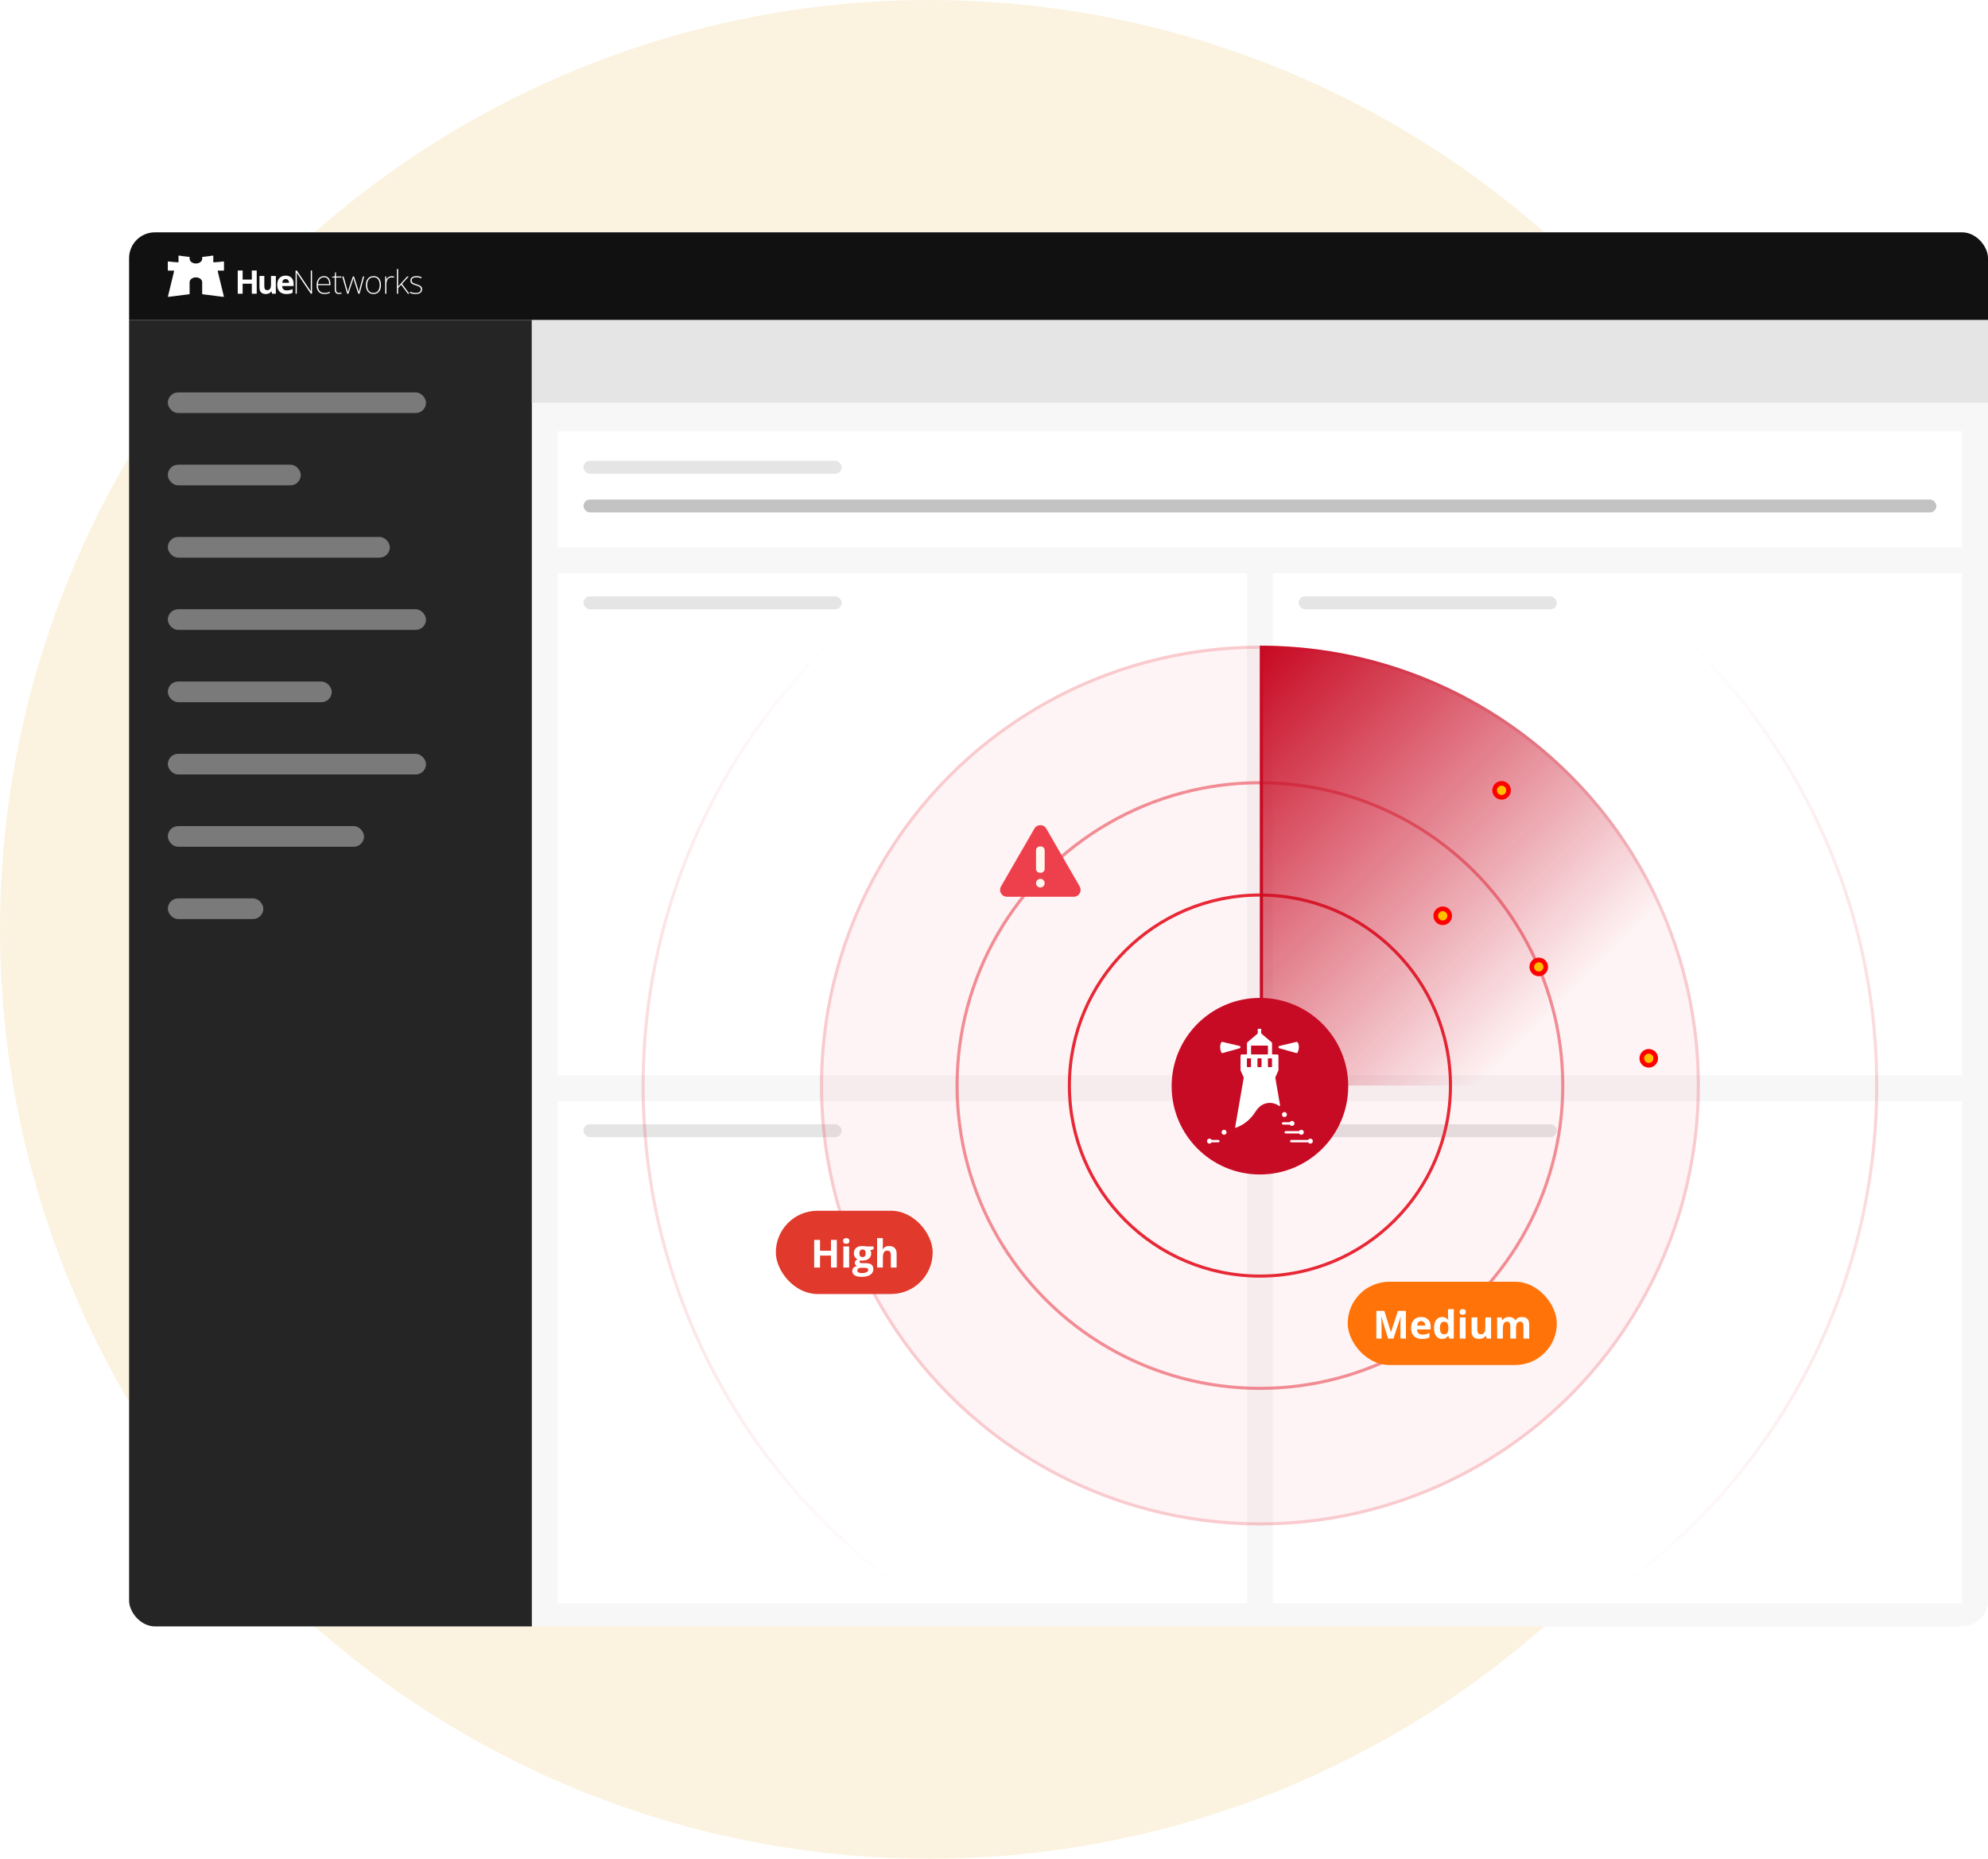 <svg width="616" height="576" viewBox="0 0 616 576" fill="none" xmlns="http://www.w3.org/2000/svg">
<circle cx="288" cy="288" r="288" fill="#FBF3E0"/>
<g clip-path="url(#clip0_9225_10457)">
<rect x="40" y="72" width="576" height="432" rx="8" fill="#F7F7F8"/>
<rect x="40" y="72" width="576" height="27.2" fill="#111112"/>
<rect x="40" y="99.199" width="124.8" height="404.8" fill="#252526"/>
<path d="M79.549 91.015H78.03V87.912H75.183V91.015H73.664V83.821H75.183V86.642H78.03V83.821H79.549V91.015ZM85.471 85.514V91.015H84.324L84.123 90.31H84.042C83.928 90.498 83.781 90.652 83.6 90.773C83.425 90.887 83.231 90.971 83.016 91.025C82.802 91.085 82.58 91.116 82.352 91.116C81.963 91.116 81.621 91.045 81.326 90.904C81.031 90.763 80.803 90.545 80.642 90.249C80.481 89.954 80.401 89.571 80.401 89.101V85.514H81.9V88.728C81.9 89.118 81.97 89.413 82.111 89.615C82.252 89.816 82.476 89.917 82.785 89.917C83.093 89.917 83.332 89.846 83.499 89.705C83.674 89.564 83.794 89.359 83.861 89.091C83.935 88.822 83.972 88.493 83.972 88.103V85.514H85.471ZM88.501 85.413C89.011 85.413 89.447 85.511 89.809 85.705C90.178 85.9 90.463 86.182 90.664 86.552C90.865 86.921 90.966 87.374 90.966 87.912V88.637H87.425C87.438 89.06 87.562 89.393 87.797 89.635C88.038 89.876 88.37 89.997 88.793 89.997C89.148 89.997 89.47 89.964 89.759 89.897C90.047 89.823 90.346 89.712 90.654 89.564V90.723C90.386 90.857 90.101 90.955 89.799 91.015C89.504 91.082 89.145 91.116 88.722 91.116C88.172 91.116 87.686 91.015 87.264 90.814C86.841 90.605 86.509 90.293 86.268 89.876C86.026 89.46 85.906 88.936 85.906 88.305C85.906 87.66 86.013 87.126 86.228 86.703C86.449 86.273 86.754 85.951 87.143 85.736C87.532 85.521 87.985 85.413 88.501 85.413ZM88.511 86.481C88.223 86.481 87.981 86.575 87.787 86.763C87.599 86.951 87.489 87.243 87.455 87.64H89.557C89.557 87.418 89.517 87.22 89.437 87.045C89.363 86.871 89.249 86.733 89.095 86.632C88.94 86.532 88.746 86.481 88.511 86.481Z" fill="white"/>
<path d="M58.755 80.181C58.755 80.171 58.755 80.16 58.755 80.15C58.756 80.15 58.755 80.15 58.755 80.15C58.755 80.15 58.755 80.15 58.755 80.149V79.74C58.755 79.671 58.702 79.613 58.633 79.606C57.249 79.474 55.915 79.271 55.471 79.201C55.389 79.188 55.315 79.251 55.315 79.334V81.164C55.315 81.242 55.25 81.303 55.173 81.298C54.117 81.233 53.06 81.143 52.153 81.019C52.072 81.008 52 81.071 52 81.153V83.722C52 83.796 52.06 83.856 52.134 83.856H53.818C53.905 83.856 53.969 83.938 53.949 84.022L52.046 91.833C52.024 91.924 52.1 92.01 52.193 91.998L58.638 91.184C58.705 91.176 58.755 91.118 58.755 91.051V87.437C58.755 86.621 59.627 85.96 60.703 85.96C61.779 85.96 62.651 86.621 62.651 87.437V91.051C62.651 91.118 62.701 91.176 62.768 91.184L69.213 91.998C69.306 92.01 69.382 91.924 69.36 91.833L67.457 84.022C67.436 83.938 67.5 83.856 67.587 83.856H69.272C69.346 83.856 69.406 83.796 69.406 83.722V81.152C69.406 81.071 69.334 81.008 69.253 81.019C68.337 81.142 67.282 81.231 66.233 81.296C66.156 81.301 66.09 81.24 66.09 81.162V79.335C66.09 79.252 66.016 79.188 65.934 79.202C65.49 79.274 64.16 79.482 62.773 79.613C62.704 79.62 62.651 79.678 62.651 79.747V80.149C62.651 80.149 62.651 80.15 62.651 80.149C62.651 80.149 62.65 80.15 62.65 80.15C62.651 80.16 62.651 80.171 62.651 80.181C62.651 80.996 61.779 81.657 60.703 81.657C59.627 81.657 58.755 80.996 58.755 80.181Z" fill="white"/>
<path d="M96.681 91.015H96.319L91.963 84.547H91.943C91.943 84.688 91.946 84.826 91.953 84.96C91.96 85.088 91.963 85.218 91.963 85.353C91.963 85.487 91.963 85.621 91.963 85.756C91.963 85.89 91.963 86.028 91.963 86.169V91.015H91.591V83.821H91.963L96.299 90.269H96.319C96.319 90.155 96.316 90.034 96.309 89.907C96.309 89.772 96.309 89.635 96.309 89.494C96.309 89.353 96.305 89.215 96.299 89.081C96.299 88.939 96.299 88.809 96.299 88.688V83.821H96.681V91.015ZM100.413 85.574C100.869 85.574 101.241 85.685 101.529 85.907C101.824 86.122 102.042 86.417 102.183 86.793C102.331 87.163 102.404 87.583 102.404 88.053V88.365H98.501C98.501 89.138 98.676 89.732 99.024 90.149C99.373 90.558 99.876 90.763 100.533 90.763C100.862 90.763 101.144 90.74 101.378 90.693C101.62 90.639 101.891 90.541 102.193 90.4V90.783C101.932 90.897 101.67 90.981 101.408 91.035C101.154 91.089 100.859 91.116 100.523 91.116C99.98 91.116 99.527 91.002 99.165 90.773C98.803 90.545 98.535 90.226 98.36 89.816C98.186 89.4 98.099 88.926 98.099 88.395C98.099 87.872 98.186 87.398 98.36 86.975C98.535 86.552 98.793 86.213 99.135 85.957C99.477 85.702 99.903 85.574 100.413 85.574ZM100.413 85.927C99.876 85.927 99.44 86.105 99.105 86.461C98.769 86.817 98.572 87.338 98.511 88.023H102.002C102.002 87.606 101.945 87.24 101.831 86.924C101.717 86.609 101.543 86.364 101.308 86.189C101.073 86.014 100.775 85.927 100.413 85.927ZM105.039 90.763C105.2 90.763 105.345 90.753 105.472 90.733C105.599 90.706 105.717 90.676 105.824 90.642V90.975C105.717 91.015 105.596 91.049 105.462 91.076C105.328 91.102 105.177 91.116 105.009 91.116C104.701 91.116 104.453 91.059 104.265 90.945C104.077 90.824 103.936 90.649 103.842 90.421C103.755 90.192 103.711 89.91 103.711 89.574V86.018H102.907V85.756L103.711 85.665L103.832 84.376H104.104V85.675H105.794V86.018H104.104V89.544C104.104 89.94 104.171 90.243 104.305 90.451C104.446 90.659 104.691 90.763 105.039 90.763ZM109.819 87.277C109.792 87.183 109.765 87.092 109.739 87.005C109.712 86.911 109.685 86.824 109.658 86.743C109.638 86.662 109.615 86.579 109.588 86.491C109.561 86.404 109.537 86.32 109.517 86.239H109.487C109.467 86.32 109.444 86.404 109.417 86.491C109.397 86.579 109.373 86.666 109.346 86.753C109.319 86.841 109.293 86.928 109.266 87.015C109.246 87.103 109.219 87.19 109.185 87.277L107.958 91.025H107.576L106.047 85.685H106.469L107.455 89.252C107.515 89.453 107.562 89.628 107.596 89.776C107.636 89.917 107.67 90.044 107.696 90.159C107.73 90.273 107.753 90.387 107.767 90.501H107.797C107.817 90.421 107.837 90.34 107.857 90.259C107.878 90.172 107.901 90.081 107.928 89.987C107.955 89.893 107.985 89.789 108.018 89.675C108.059 89.561 108.099 89.43 108.139 89.282L109.336 85.685H109.698L110.845 89.272C110.899 89.44 110.946 89.598 110.986 89.746C111.026 89.887 111.063 90.021 111.097 90.149C111.137 90.269 111.167 90.387 111.187 90.501H111.217C111.231 90.387 111.248 90.273 111.268 90.159C111.295 90.038 111.328 89.903 111.368 89.756C111.409 89.608 111.452 89.44 111.499 89.252L112.455 85.685H112.847L111.409 91.025H111.016L109.819 87.277ZM118.048 88.345C118.048 88.748 118.001 89.118 117.907 89.453C117.814 89.789 117.666 90.081 117.465 90.33C117.27 90.578 117.026 90.773 116.73 90.914C116.442 91.049 116.1 91.116 115.704 91.116C115.329 91.116 114.997 91.049 114.708 90.914C114.42 90.78 114.175 90.588 113.974 90.34C113.78 90.091 113.632 89.799 113.531 89.463C113.431 89.128 113.381 88.755 113.381 88.345C113.381 87.774 113.474 87.284 113.662 86.874C113.85 86.458 114.122 86.139 114.477 85.917C114.839 85.689 115.265 85.574 115.755 85.574C116.284 85.574 116.717 85.695 117.052 85.937C117.394 86.179 117.646 86.508 117.807 86.924C117.968 87.341 118.048 87.814 118.048 88.345ZM113.783 88.345C113.783 88.822 113.853 89.245 113.994 89.615C114.135 89.977 114.346 90.259 114.628 90.461C114.916 90.662 115.275 90.763 115.704 90.763C116.154 90.763 116.519 90.662 116.801 90.461C117.089 90.253 117.301 89.967 117.435 89.605C117.575 89.235 117.646 88.815 117.646 88.345C117.646 87.888 117.582 87.479 117.455 87.116C117.327 86.753 117.126 86.464 116.851 86.249C116.576 86.034 116.211 85.927 115.755 85.927C115.111 85.927 114.621 86.142 114.286 86.572C113.951 86.995 113.783 87.586 113.783 88.345ZM121.359 85.595C121.506 85.595 121.644 85.605 121.771 85.625C121.898 85.638 122.019 85.662 122.133 85.695L122.063 86.058C121.942 86.025 121.828 86.001 121.721 85.987C121.613 85.967 121.486 85.957 121.338 85.957C121.077 85.957 120.846 86.008 120.644 86.108C120.443 86.202 120.276 86.344 120.141 86.532C120.007 86.713 119.903 86.931 119.83 87.186C119.762 87.442 119.729 87.727 119.729 88.043V91.015H119.347V85.675H119.689L119.719 86.693H119.749C119.823 86.485 119.93 86.3 120.071 86.139C120.219 85.971 120.4 85.84 120.614 85.746C120.836 85.645 121.084 85.595 121.359 85.595ZM123.369 87.176C123.369 87.459 123.369 87.734 123.369 88.002C123.369 88.264 123.365 88.537 123.358 88.819C123.432 88.738 123.499 88.661 123.56 88.587C123.62 88.513 123.68 88.439 123.741 88.365C123.808 88.291 123.878 88.214 123.952 88.133L126.165 85.675H126.648L124.566 87.972L126.839 91.015H126.376L124.294 88.234L123.369 89.232V91.015H122.986V83.358H123.369V87.176ZM130.8 89.635C130.8 89.944 130.723 90.209 130.569 90.431C130.414 90.652 130.186 90.824 129.885 90.945C129.583 91.059 129.211 91.116 128.768 91.116C128.399 91.116 128.067 91.082 127.772 91.015C127.477 90.948 127.232 90.867 127.038 90.773V90.37C127.293 90.491 127.567 90.588 127.863 90.662C128.164 90.736 128.47 90.773 128.778 90.773C129.355 90.773 129.771 90.672 130.025 90.471C130.28 90.269 130.408 89.997 130.408 89.655C130.408 89.42 130.341 89.228 130.206 89.081C130.079 88.933 129.898 88.809 129.663 88.708C129.429 88.607 129.16 88.51 128.858 88.416C128.537 88.308 128.248 88.204 127.993 88.103C127.738 87.996 127.537 87.855 127.39 87.68C127.242 87.499 127.168 87.247 127.168 86.924C127.168 86.495 127.336 86.162 127.671 85.927C128.013 85.692 128.469 85.574 129.04 85.574C129.355 85.574 129.65 85.605 129.925 85.665C130.206 85.726 130.455 85.803 130.669 85.897L130.518 86.239C130.391 86.179 130.243 86.125 130.076 86.078C129.915 86.025 129.744 85.987 129.563 85.967C129.382 85.941 129.204 85.927 129.029 85.927C128.567 85.927 128.205 86.011 127.943 86.179C127.688 86.34 127.561 86.585 127.561 86.914C127.561 87.163 127.624 87.354 127.752 87.489C127.879 87.623 128.054 87.734 128.275 87.821C128.503 87.902 128.758 87.993 129.04 88.093C129.348 88.194 129.636 88.301 129.905 88.416C130.173 88.523 130.388 88.671 130.549 88.859C130.716 89.047 130.8 89.306 130.8 89.635Z" fill="white"/>
<rect x="164.8" y="99.199" width="451.2" height="25.6" fill="#E5E5E6"/>
<g filter="url(#filter0_dd_9225_10457)">
<path d="M172.8 132.801H608V168.801H172.8V132.801Z" fill="white"/>
</g>
<rect x="180.8" y="142.801" width="80" height="4" rx="2" fill="#E5E5E6"/>
<rect x="52" y="121.6" width="80" height="6.4" rx="3.2" fill="#7A7A7B"/>
<rect x="52" y="144" width="41.2" height="6.4" rx="3.2" fill="#7A7A7B"/>
<rect x="52" y="166.4" width="68.8" height="6.4" rx="3.2" fill="#7A7A7B"/>
<rect x="52" y="188.799" width="80" height="6.4" rx="3.2" fill="#7A7A7B"/>
<rect x="52" y="211.199" width="50.8" height="6.4" rx="3.2" fill="#7A7A7B"/>
<rect x="52" y="233.6" width="80" height="6.4" rx="3.2" fill="#7A7A7B"/>
<rect x="52" y="256" width="60.8" height="6.4" rx="3.2" fill="#7A7A7B"/>
<rect x="52" y="278.4" width="29.6" height="6.4" rx="3.2" fill="#7A7A7B"/>
<g filter="url(#filter1_dd_9225_10457)">
<path d="M172.8 176.801H386.4V332.401H172.8V176.801Z" fill="white"/>
</g>
<rect x="180.8" y="184.801" width="80" height="4" rx="2" fill="#E5E5E6"/>
<g filter="url(#filter2_dd_9225_10457)">
<path d="M172.8 340.4H386.4V496H172.8V340.4Z" fill="white"/>
</g>
<rect x="180.8" y="348.4" width="80" height="4" rx="2" fill="#E5E5E6"/>
<g filter="url(#filter3_dd_9225_10457)">
<path d="M394.4 176.801H608V332.401H394.4V176.801Z" fill="white"/>
</g>
<rect x="402.4" y="184.801" width="80" height="4" rx="2" fill="#E5E5E6"/>
<g filter="url(#filter4_dd_9225_10457)">
<path d="M394.4 340.4H608V496H394.4V340.4Z" fill="white"/>
</g>
<rect x="402.4" y="348.4" width="80" height="4" rx="2" fill="#E5E5E6"/>
<rect x="180.8" y="154.801" width="419.2" height="4" rx="2" fill="#C2C2C3"/>
<circle cx="390.4" cy="336.401" r="59.04" fill="white" fill-opacity="0.01" stroke="#E72532" stroke-width="0.96"/>
<circle cx="390.4" cy="336.4" r="94.32" fill="white" fill-opacity="0.01"/>
<circle cx="390.4" cy="336.4" r="93.84" stroke="#E72532" stroke-opacity="0.5" stroke-width="0.96"/>
<circle cx="390.4" cy="336.4" r="136.32" fill="#E72532" fill-opacity="0.05"/>
<circle cx="390.4" cy="336.4" r="135.84" stroke="#E72532" stroke-opacity="0.2" stroke-width="0.96"/>
<circle cx="390.4" cy="336.401" r="191.6" fill="white" fill-opacity="0.01"/>
<circle cx="390.4" cy="336.401" r="191.12" stroke="url(#paint0_linear_9225_10457)" stroke-opacity="0.2" stroke-width="0.96"/>
<path d="M392.162 200.091C466.637 201.034 526.72 261.7 526.72 336.399H390.4V200.08L392.162 200.091Z" fill="url(#paint1_linear_9225_10457)"/>
<line x1="390.88" y1="200.277" x2="390.88" y2="336.597" stroke="#C80B24" stroke-width="0.96"/>
<circle cx="390.4" cy="336.598" r="26.88" fill="#C80B24" stroke="#C80B24" stroke-width="0.96"/>
<g filter="url(#filter5_f_9225_10457)">
<circle cx="476.8" cy="299.638" r="2.88" fill="#FF0000"/>
</g>
<circle cx="476.799" cy="299.637" r="1.44" fill="#FFBF00"/>
<g filter="url(#filter6_f_9225_10457)">
<circle cx="447.04" cy="283.798" r="2.88" fill="#FF0000"/>
</g>
<circle cx="447.04" cy="283.797" r="1.44" fill="#FFBF00"/>
<g filter="url(#filter7_f_9225_10457)">
<circle cx="465.28" cy="244.917" r="2.88" fill="#FF0000"/>
</g>
<circle cx="465.28" cy="244.917" r="1.44" fill="#FFBF00"/>
<g filter="url(#filter8_f_9225_10457)">
<circle cx="510.88" cy="327.958" r="2.88" fill="#FF0000"/>
</g>
<circle cx="510.879" cy="327.958" r="1.44" fill="#FFBF00"/>
<path d="M320.518 256.772L310.167 274.699C309.98 275.023 309.882 275.39 309.882 275.764C309.882 276.138 309.98 276.505 310.167 276.829C310.354 277.153 310.623 277.421 310.947 277.608C311.27 277.795 311.638 277.894 312.012 277.894H332.712C333.086 277.894 333.453 277.795 333.777 277.608C334.101 277.421 334.37 277.153 334.557 276.829C334.743 276.505 334.842 276.138 334.842 275.764C334.842 275.39 334.743 275.023 334.556 274.699L324.206 256.772C324.019 256.448 323.751 256.179 323.427 255.992C323.103 255.805 322.736 255.707 322.362 255.707C321.989 255.707 321.621 255.805 321.298 255.992C320.974 256.179 320.705 256.448 320.518 256.772Z" fill="#EE404C"/>
<path d="M322.497 262.299H322.227C321.562 262.299 321.023 262.838 321.023 263.503V269.256C321.023 269.921 321.562 270.46 322.227 270.46H322.497C323.162 270.46 323.701 269.921 323.701 269.256V263.503C323.701 262.838 323.162 262.299 322.497 262.299Z" fill="#FFF7ED"/>
<path d="M322.362 275.023C323.101 275.023 323.701 274.424 323.701 273.684C323.701 272.945 323.101 272.346 322.362 272.346C321.623 272.346 321.023 272.945 321.023 273.684C321.023 274.424 321.623 275.023 322.362 275.023Z" fill="#FFF7ED"/>
<rect x="240.4" y="375.199" width="48.6" height="25.8" rx="12.9" fill="#E1392C"/>
<path d="M259.298 392.801H257.487V389.104H254.095V392.801H252.278V384.234H254.095V387.592H257.487V384.234H259.298V392.801ZM263.112 386.25V392.801H261.325V386.25H263.112ZM262.222 383.684C262.487 383.684 262.716 383.746 262.907 383.871C263.099 383.992 263.194 384.221 263.194 384.557C263.194 384.889 263.099 385.119 262.907 385.248C262.716 385.373 262.487 385.436 262.222 385.436C261.952 385.436 261.722 385.373 261.53 385.248C261.343 385.119 261.249 384.889 261.249 384.557C261.249 384.221 261.343 383.992 261.53 383.871C261.722 383.746 261.952 383.684 262.222 383.684ZM266.909 395.684C265.995 395.684 265.296 395.523 264.812 395.203C264.331 394.887 264.091 394.441 264.091 393.867C264.091 393.473 264.214 393.143 264.46 392.877C264.706 392.611 265.067 392.422 265.544 392.309C265.36 392.23 265.2 392.104 265.063 391.928C264.927 391.748 264.858 391.559 264.858 391.359C264.858 391.109 264.931 390.902 265.075 390.738C265.22 390.57 265.429 390.406 265.702 390.246C265.358 390.098 265.085 389.859 264.882 389.531C264.683 389.203 264.583 388.816 264.583 388.371C264.583 387.895 264.687 387.49 264.894 387.158C265.104 386.822 265.409 386.566 265.808 386.391C266.21 386.215 266.698 386.127 267.272 386.127C267.394 386.127 267.534 386.135 267.694 386.15C267.854 386.166 268.001 386.184 268.134 386.203C268.271 386.223 268.362 386.238 268.409 386.25H270.694V387.158L269.669 387.422C269.763 387.566 269.833 387.721 269.88 387.885C269.927 388.049 269.95 388.223 269.95 388.406C269.95 389.109 269.704 389.658 269.212 390.053C268.724 390.443 268.044 390.639 267.173 390.639C266.966 390.627 266.771 390.611 266.587 390.592C266.497 390.662 266.429 390.736 266.382 390.814C266.335 390.893 266.312 390.975 266.312 391.061C266.312 391.146 266.347 391.219 266.417 391.277C266.491 391.332 266.601 391.375 266.745 391.406C266.894 391.434 267.077 391.447 267.296 391.447H268.409C269.128 391.447 269.675 391.602 270.05 391.91C270.429 392.219 270.618 392.672 270.618 393.27C270.618 394.035 270.298 394.629 269.657 395.051C269.021 395.473 268.104 395.684 266.909 395.684ZM266.985 394.518C267.411 394.518 267.776 394.477 268.081 394.395C268.39 394.316 268.626 394.203 268.79 394.055C268.954 393.91 269.036 393.736 269.036 393.533C269.036 393.369 268.987 393.238 268.89 393.141C268.796 393.047 268.651 392.98 268.456 392.941C268.265 392.902 268.019 392.883 267.718 392.883H266.792C266.573 392.883 266.376 392.918 266.2 392.988C266.028 393.059 265.892 393.156 265.79 393.281C265.688 393.41 265.638 393.559 265.638 393.727C265.638 393.973 265.755 394.166 265.989 394.307C266.228 394.447 266.56 394.518 266.985 394.518ZM267.272 389.549C267.608 389.549 267.854 389.445 268.011 389.238C268.167 389.031 268.245 388.75 268.245 388.395C268.245 388 268.163 387.705 267.999 387.51C267.839 387.311 267.597 387.211 267.272 387.211C266.944 387.211 266.698 387.311 266.534 387.51C266.37 387.705 266.288 388 266.288 388.395C266.288 388.75 266.368 389.031 266.528 389.238C266.692 389.445 266.94 389.549 267.272 389.549ZM273.565 383.684V385.541C273.565 385.865 273.554 386.174 273.53 386.467C273.511 386.76 273.495 386.967 273.483 387.088H273.577C273.718 386.861 273.884 386.678 274.075 386.537C274.271 386.396 274.485 386.293 274.72 386.227C274.954 386.16 275.206 386.127 275.476 386.127C275.948 386.127 276.36 386.211 276.712 386.379C277.063 386.543 277.337 386.803 277.532 387.158C277.728 387.51 277.825 387.967 277.825 388.529V392.801H276.038V388.975C276.038 388.506 275.952 388.152 275.78 387.914C275.608 387.676 275.343 387.557 274.983 387.557C274.624 387.557 274.341 387.641 274.134 387.809C273.927 387.973 273.78 388.217 273.694 388.541C273.608 388.861 273.565 389.254 273.565 389.719V392.801H271.778V383.684H273.565Z" fill="white"/>
<rect x="417.6" y="397.199" width="64.8" height="25.8" rx="12.9" fill="#FF7309"/>
<path d="M430.105 414.801L428.043 408.08H427.99C427.998 408.24 428.01 408.482 428.025 408.807C428.045 409.127 428.062 409.469 428.078 409.832C428.094 410.195 428.102 410.523 428.102 410.816V414.801H426.479V406.234H428.951L430.979 412.785H431.014L433.164 406.234H435.637V414.801H433.943V410.746C433.943 410.477 433.947 410.166 433.955 409.814C433.967 409.463 433.98 409.129 433.996 408.812C434.012 408.492 434.023 408.252 434.031 408.092H433.979L431.77 414.801H430.105ZM440.359 408.127C440.965 408.127 441.486 408.244 441.924 408.479C442.361 408.709 442.699 409.045 442.938 409.486C443.176 409.928 443.295 410.467 443.295 411.104V411.971H439.07C439.09 412.475 439.24 412.871 439.521 413.16C439.807 413.445 440.201 413.588 440.705 413.588C441.123 413.588 441.506 413.545 441.854 413.459C442.201 413.373 442.559 413.244 442.926 413.072V414.455C442.602 414.615 442.262 414.732 441.906 414.807C441.555 414.881 441.127 414.918 440.623 414.918C439.967 414.918 439.385 414.797 438.877 414.555C438.373 414.312 437.977 413.943 437.688 413.447C437.402 412.951 437.26 412.326 437.26 411.572C437.26 410.807 437.389 410.17 437.646 409.662C437.908 409.15 438.271 408.768 438.736 408.514C439.201 408.256 439.742 408.127 440.359 408.127ZM440.371 409.398C440.023 409.398 439.734 409.51 439.504 409.732C439.277 409.955 439.146 410.305 439.111 410.781H441.619C441.615 410.516 441.566 410.279 441.473 410.072C441.383 409.865 441.246 409.701 441.062 409.58C440.883 409.459 440.652 409.398 440.371 409.398ZM446.822 414.918C446.092 414.918 445.496 414.633 445.035 414.062C444.578 413.488 444.35 412.646 444.35 411.537C444.35 410.416 444.582 409.568 445.047 408.994C445.512 408.416 446.119 408.127 446.869 408.127C447.182 408.127 447.457 408.17 447.695 408.256C447.934 408.342 448.139 408.457 448.311 408.602C448.486 408.746 448.635 408.908 448.756 409.088H448.814C448.791 408.963 448.762 408.779 448.727 408.537C448.695 408.291 448.68 408.039 448.68 407.781V405.684H450.473V414.801H449.102L448.756 413.951H448.68C448.566 414.131 448.424 414.295 448.252 414.443C448.084 414.588 447.883 414.703 447.648 414.789C447.414 414.875 447.139 414.918 446.822 414.918ZM447.449 413.494C447.938 413.494 448.281 413.35 448.48 413.061C448.684 412.768 448.791 412.328 448.803 411.742V411.549C448.803 410.912 448.705 410.426 448.51 410.09C448.314 409.75 447.951 409.58 447.42 409.58C447.025 409.58 446.717 409.75 446.494 410.09C446.271 410.43 446.16 410.92 446.16 411.561C446.16 412.201 446.271 412.684 446.494 413.008C446.721 413.332 447.039 413.494 447.449 413.494ZM454.129 408.25V414.801H452.342V408.25H454.129ZM453.238 405.684C453.504 405.684 453.732 405.746 453.924 405.871C454.115 405.992 454.211 406.221 454.211 406.557C454.211 406.889 454.115 407.119 453.924 407.248C453.732 407.373 453.504 407.436 453.238 407.436C452.969 407.436 452.738 407.373 452.547 407.248C452.359 407.119 452.266 406.889 452.266 406.557C452.266 406.221 452.359 405.992 452.547 405.871C452.738 405.746 452.969 405.684 453.238 405.684ZM462.021 408.25V414.801H460.65L460.41 413.963H460.316C460.176 414.186 460 414.367 459.789 414.508C459.578 414.648 459.346 414.752 459.092 414.818C458.838 414.885 458.574 414.918 458.301 414.918C457.832 414.918 457.424 414.836 457.076 414.672C456.729 414.504 456.457 414.244 456.262 413.893C456.07 413.541 455.975 413.084 455.975 412.521V408.25H457.762V412.076C457.762 412.545 457.846 412.898 458.014 413.137C458.182 413.375 458.449 413.494 458.816 413.494C459.18 413.494 459.465 413.412 459.672 413.248C459.879 413.08 460.023 412.836 460.105 412.516C460.191 412.191 460.234 411.797 460.234 411.332V408.25H462.021ZM471.59 408.127C472.332 408.127 472.893 408.318 473.271 408.701C473.654 409.08 473.846 409.689 473.846 410.529V414.801H472.053V410.975C472.053 410.506 471.973 410.152 471.812 409.914C471.652 409.676 471.404 409.557 471.068 409.557C470.596 409.557 470.26 409.727 470.061 410.066C469.861 410.402 469.762 410.885 469.762 411.514V414.801H467.975V410.975C467.975 410.662 467.939 410.4 467.869 410.189C467.799 409.979 467.691 409.82 467.547 409.715C467.402 409.609 467.217 409.557 466.99 409.557C466.658 409.557 466.396 409.641 466.205 409.809C466.018 409.973 465.883 410.217 465.801 410.541C465.723 410.861 465.684 411.254 465.684 411.719V414.801H463.896V408.25H465.262L465.502 409.088H465.602C465.734 408.861 465.9 408.678 466.1 408.537C466.303 408.396 466.525 408.293 466.768 408.227C467.01 408.16 467.256 408.127 467.506 408.127C467.986 408.127 468.393 408.205 468.725 408.361C469.061 408.518 469.318 408.76 469.498 409.088H469.656C469.852 408.752 470.127 408.508 470.482 408.355C470.842 408.203 471.211 408.127 471.59 408.127Z" fill="white"/>
<path d="M402.463 350.507L402.482 350.507C402.675 350.517 402.829 350.679 402.829 350.877C402.829 351.076 402.675 351.238 402.482 351.248L402.463 351.248H398.397C398.195 351.248 398.031 351.082 398.031 350.877C398.031 350.673 398.195 350.507 398.397 350.507H402.463Z" fill="white"/>
<path d="M403.231 351.408C403.52 351.408 403.755 351.171 403.755 350.877C403.755 350.584 403.52 350.347 403.231 350.347C402.941 350.347 402.707 350.584 402.707 350.877C402.707 351.171 402.941 351.408 403.231 351.408Z" fill="white"/>
<path d="M403.511 350.877C403.511 350.721 403.386 350.594 403.231 350.594C403.076 350.594 402.951 350.721 402.951 350.877C402.951 351.034 403.076 351.161 403.231 351.161C403.386 351.161 403.511 351.034 403.511 350.877ZM403.999 350.877C403.999 351.307 403.655 351.655 403.231 351.655C402.807 351.655 402.463 351.307 402.463 350.877C402.463 350.448 402.807 350.1 403.231 350.099C403.655 350.099 403.999 350.448 403.999 350.877Z" fill="white"/>
<path d="M399.571 347.761L399.59 347.762C399.784 347.772 399.937 347.934 399.937 348.132C399.937 348.33 399.784 348.492 399.59 348.502L399.571 348.503H397.583C397.381 348.503 397.218 348.337 397.218 348.132C397.218 347.927 397.381 347.761 397.583 347.761H399.571Z" fill="white"/>
<path d="M400.339 348.663C400.629 348.663 400.863 348.425 400.863 348.132C400.863 347.839 400.629 347.601 400.339 347.601C400.05 347.601 399.815 347.839 399.815 348.132C399.815 348.425 400.05 348.663 400.339 348.663Z" fill="white"/>
<path d="M400.62 348.132C400.62 347.975 400.494 347.848 400.339 347.848C400.185 347.848 400.059 347.975 400.059 348.132C400.059 348.289 400.185 348.416 400.339 348.416C400.494 348.416 400.62 348.289 400.62 348.132ZM401.107 348.132C401.107 348.562 400.764 348.91 400.339 348.91C399.915 348.91 399.571 348.561 399.571 348.132C399.571 347.702 399.915 347.354 400.339 347.354C400.764 347.354 401.107 347.702 401.107 348.132Z" fill="white"/>
<path d="M377.524 353.252L377.543 353.253C377.736 353.263 377.89 353.425 377.89 353.623C377.89 353.821 377.736 353.983 377.543 353.993L377.524 353.994H375.536C375.334 353.994 375.17 353.828 375.17 353.623C375.17 353.418 375.334 353.252 375.536 353.252H377.524Z" fill="white"/>
<path d="M374.768 354.154C374.479 354.154 374.244 353.916 374.244 353.623C374.244 353.33 374.479 353.092 374.768 353.092C375.057 353.092 375.292 353.33 375.292 353.623C375.292 353.916 375.057 354.154 374.768 354.154Z" fill="white"/>
<path d="M374.488 353.623C374.488 353.466 374.613 353.339 374.768 353.339C374.923 353.339 375.048 353.466 375.048 353.623C375.048 353.78 374.923 353.907 374.768 353.907C374.613 353.907 374.488 353.78 374.488 353.623ZM374 353.623C374 354.053 374.344 354.401 374.768 354.401C375.192 354.401 375.536 354.052 375.536 353.623C375.536 353.193 375.192 352.845 374.768 352.845C374.344 352.845 374 353.193 374 353.623Z" fill="white"/>
<path d="M397.99 345.917C398.28 345.917 398.514 345.68 398.514 345.386C398.514 345.093 398.28 344.856 397.99 344.856C397.701 344.856 397.466 345.093 397.466 345.386C397.466 345.68 397.701 345.917 397.99 345.917Z" fill="white"/>
<path d="M398.27 345.386C398.27 345.23 398.145 345.103 397.99 345.103C397.835 345.103 397.71 345.23 397.71 345.386C397.71 345.543 397.835 345.67 397.99 345.67C398.145 345.67 398.27 345.543 398.27 345.386ZM398.758 345.386C398.758 345.816 398.414 346.164 397.99 346.164C397.566 346.164 397.222 345.816 397.222 345.386C397.222 344.957 397.566 344.609 397.99 344.608C398.414 344.608 398.758 344.957 398.758 345.386Z" fill="white"/>
<path d="M379.286 351.408C378.996 351.408 378.762 351.171 378.762 350.877C378.762 350.584 378.996 350.347 379.286 350.347C379.575 350.347 379.81 350.584 379.81 350.877C379.81 351.171 379.575 351.408 379.286 351.408Z" fill="white"/>
<path d="M379.006 350.877C379.006 350.721 379.131 350.594 379.286 350.594C379.441 350.594 379.566 350.721 379.566 350.877C379.566 351.034 379.441 351.161 379.286 351.161C379.131 351.161 379.006 351.034 379.006 350.877ZM378.518 350.877C378.518 351.307 378.862 351.655 379.286 351.655C379.71 351.655 380.054 351.307 380.054 350.877C380.054 350.448 379.71 350.1 379.286 350.099C378.862 350.099 378.518 350.448 378.518 350.877Z" fill="white"/>
<path d="M405.264 353.252L405.283 353.253C405.476 353.263 405.63 353.425 405.63 353.623C405.63 353.821 405.476 353.983 405.283 353.993L405.264 353.994H400.113C399.911 353.994 399.748 353.828 399.748 353.623C399.748 353.418 399.911 353.252 400.113 353.252H405.264Z" fill="white"/>
<path d="M406.032 354.154C406.321 354.154 406.556 353.916 406.556 353.623C406.556 353.33 406.321 353.092 406.032 353.092C405.743 353.092 405.508 353.33 405.508 353.623C405.508 353.916 405.743 354.154 406.032 354.154Z" fill="white"/>
<path d="M406.312 353.623C406.312 353.466 406.187 353.339 406.032 353.339C405.877 353.339 405.752 353.466 405.752 353.623C405.752 353.78 405.877 353.907 406.032 353.907C406.187 353.907 406.312 353.78 406.312 353.623ZM406.8 353.623C406.8 354.053 406.456 354.401 406.032 354.401C405.608 354.401 405.264 354.052 405.264 353.623C405.264 353.193 405.608 352.845 406.032 352.845C406.456 352.845 406.8 353.193 406.8 353.623Z" fill="white"/>
<path d="M384.121 324.846C384.481 324.744 384.47 324.223 384.106 324.137L378.782 322.866C378.68 322.841 378.573 322.863 378.505 322.944C378.342 323.137 378.066 323.594 378.066 324.463C378.066 325.309 378.328 325.904 378.492 326.195C378.564 326.322 378.712 326.371 378.851 326.332L384.121 324.846Z" fill="white"/>
<path d="M396.408 324.846C396.048 324.744 396.059 324.223 396.422 324.137L401.747 322.866C401.849 322.841 401.956 322.863 402.024 322.944C402.187 323.137 402.463 323.594 402.463 324.463C402.463 325.309 402.201 325.904 402.037 326.195C401.965 326.322 401.817 326.371 401.678 326.332L396.408 324.846Z" fill="white"/>
<path fill-rule="evenodd" clip-rule="evenodd" d="M385.394 333.904C385.394 333.902 385.393 333.901 385.391 333.901C385.39 333.901 385.39 333.9 385.389 333.9L384.412 331.741C384.401 331.717 384.396 331.691 384.396 331.665V327.129C384.396 326.927 384.558 326.763 384.757 326.763H386.203C386.303 326.763 386.384 326.681 386.384 326.58V323.188C386.384 323.133 386.407 323.082 386.448 323.047L389.662 320.322C389.703 320.287 389.727 320.236 389.727 320.182V318.984C389.727 318.883 389.808 318.801 389.908 318.801H390.631C390.73 318.801 390.811 318.883 390.811 318.984V320.182C390.811 320.236 390.835 320.287 390.876 320.322L394.09 323.047C394.131 323.082 394.155 323.133 394.155 323.188V326.58C394.155 326.681 394.235 326.763 394.335 326.763H395.781C395.981 326.763 396.142 326.927 396.142 327.129V331.665C396.142 331.691 396.137 331.717 396.126 331.741L395.15 333.898C395.149 333.9 395.15 333.901 395.151 333.901C395.152 333.901 395.153 333.902 395.153 333.903L396.641 342.523C396.671 342.696 396.46 342.817 396.32 342.713C394.342 341.252 391.083 341.273 389.125 344.347C387.514 346.875 385.669 348.425 382.967 349.476C382.837 349.526 382.704 349.414 382.728 349.275L385.394 333.904ZM386.549 327.952C386.449 327.952 386.368 328.034 386.368 328.135V330.515C386.368 330.616 386.449 330.698 386.549 330.698H387.453C387.552 330.698 387.633 330.616 387.633 330.515V328.135C387.633 328.034 387.552 327.952 387.453 327.952H386.549ZM389.817 327.952C389.718 327.952 389.637 328.034 389.637 328.135V330.515C389.637 330.616 389.718 330.698 389.817 330.698H390.721C390.821 330.698 390.902 330.616 390.902 330.515V328.135C390.902 328.034 390.821 327.952 390.721 327.952H389.817ZM393.055 327.952C392.955 327.952 392.874 328.034 392.874 328.135V330.515C392.874 330.616 392.955 330.698 393.055 330.698H393.958C394.058 330.698 394.139 330.616 394.139 330.515V328.135C394.139 328.034 394.058 327.952 393.958 327.952H393.055ZM387.649 326.58C387.649 326.681 387.73 326.763 387.829 326.763H392.709C392.809 326.763 392.89 326.681 392.89 326.58V324.2C392.89 324.099 392.809 324.017 392.709 324.017H387.829C387.73 324.017 387.649 324.099 387.649 324.2V326.58Z" fill="white"/>
</g>
<defs>
<filter id="filter0_dd_9225_10457" x="171.6" y="132.001" width="437.6" height="38.4" filterUnits="userSpaceOnUse" color-interpolation-filters="sRGB">
<feFlood flood-opacity="0" result="BackgroundImageFix"/>
<feColorMatrix in="SourceAlpha" type="matrix" values="0 0 0 0 0 0 0 0 0 0 0 0 0 0 0 0 0 0 127 0" result="hardAlpha"/>
<feOffset dy="0.4"/>
<feGaussianBlur stdDeviation="0.4"/>
<feComposite in2="hardAlpha" operator="out"/>
<feColorMatrix type="matrix" values="0 0 0 0 0 0 0 0 0 0 0 0 0 0 0 0 0 0 0.06 0"/>
<feBlend mode="normal" in2="BackgroundImageFix" result="effect1_dropShadow_9225_10457"/>
<feColorMatrix in="SourceAlpha" type="matrix" values="0 0 0 0 0 0 0 0 0 0 0 0 0 0 0 0 0 0 127 0" result="hardAlpha"/>
<feOffset dy="0.4"/>
<feGaussianBlur stdDeviation="0.6"/>
<feComposite in2="hardAlpha" operator="out"/>
<feColorMatrix type="matrix" values="0 0 0 0 0 0 0 0 0 0 0 0 0 0 0 0 0 0 0.1 0"/>
<feBlend mode="normal" in2="effect1_dropShadow_9225_10457" result="effect2_dropShadow_9225_10457"/>
<feBlend mode="normal" in="SourceGraphic" in2="effect2_dropShadow_9225_10457" result="shape"/>
</filter>
<filter id="filter1_dd_9225_10457" x="171.6" y="176.001" width="216" height="158" filterUnits="userSpaceOnUse" color-interpolation-filters="sRGB">
<feFlood flood-opacity="0" result="BackgroundImageFix"/>
<feColorMatrix in="SourceAlpha" type="matrix" values="0 0 0 0 0 0 0 0 0 0 0 0 0 0 0 0 0 0 127 0" result="hardAlpha"/>
<feOffset dy="0.4"/>
<feGaussianBlur stdDeviation="0.4"/>
<feComposite in2="hardAlpha" operator="out"/>
<feColorMatrix type="matrix" values="0 0 0 0 0 0 0 0 0 0 0 0 0 0 0 0 0 0 0.06 0"/>
<feBlend mode="normal" in2="BackgroundImageFix" result="effect1_dropShadow_9225_10457"/>
<feColorMatrix in="SourceAlpha" type="matrix" values="0 0 0 0 0 0 0 0 0 0 0 0 0 0 0 0 0 0 127 0" result="hardAlpha"/>
<feOffset dy="0.4"/>
<feGaussianBlur stdDeviation="0.6"/>
<feComposite in2="hardAlpha" operator="out"/>
<feColorMatrix type="matrix" values="0 0 0 0 0 0 0 0 0 0 0 0 0 0 0 0 0 0 0.1 0"/>
<feBlend mode="normal" in2="effect1_dropShadow_9225_10457" result="effect2_dropShadow_9225_10457"/>
<feBlend mode="normal" in="SourceGraphic" in2="effect2_dropShadow_9225_10457" result="shape"/>
</filter>
<filter id="filter2_dd_9225_10457" x="171.6" y="339.6" width="216" height="158" filterUnits="userSpaceOnUse" color-interpolation-filters="sRGB">
<feFlood flood-opacity="0" result="BackgroundImageFix"/>
<feColorMatrix in="SourceAlpha" type="matrix" values="0 0 0 0 0 0 0 0 0 0 0 0 0 0 0 0 0 0 127 0" result="hardAlpha"/>
<feOffset dy="0.4"/>
<feGaussianBlur stdDeviation="0.4"/>
<feComposite in2="hardAlpha" operator="out"/>
<feColorMatrix type="matrix" values="0 0 0 0 0 0 0 0 0 0 0 0 0 0 0 0 0 0 0.06 0"/>
<feBlend mode="normal" in2="BackgroundImageFix" result="effect1_dropShadow_9225_10457"/>
<feColorMatrix in="SourceAlpha" type="matrix" values="0 0 0 0 0 0 0 0 0 0 0 0 0 0 0 0 0 0 127 0" result="hardAlpha"/>
<feOffset dy="0.4"/>
<feGaussianBlur stdDeviation="0.6"/>
<feComposite in2="hardAlpha" operator="out"/>
<feColorMatrix type="matrix" values="0 0 0 0 0 0 0 0 0 0 0 0 0 0 0 0 0 0 0.1 0"/>
<feBlend mode="normal" in2="effect1_dropShadow_9225_10457" result="effect2_dropShadow_9225_10457"/>
<feBlend mode="normal" in="SourceGraphic" in2="effect2_dropShadow_9225_10457" result="shape"/>
</filter>
<filter id="filter3_dd_9225_10457" x="393.2" y="176.001" width="216" height="158" filterUnits="userSpaceOnUse" color-interpolation-filters="sRGB">
<feFlood flood-opacity="0" result="BackgroundImageFix"/>
<feColorMatrix in="SourceAlpha" type="matrix" values="0 0 0 0 0 0 0 0 0 0 0 0 0 0 0 0 0 0 127 0" result="hardAlpha"/>
<feOffset dy="0.4"/>
<feGaussianBlur stdDeviation="0.4"/>
<feComposite in2="hardAlpha" operator="out"/>
<feColorMatrix type="matrix" values="0 0 0 0 0 0 0 0 0 0 0 0 0 0 0 0 0 0 0.06 0"/>
<feBlend mode="normal" in2="BackgroundImageFix" result="effect1_dropShadow_9225_10457"/>
<feColorMatrix in="SourceAlpha" type="matrix" values="0 0 0 0 0 0 0 0 0 0 0 0 0 0 0 0 0 0 127 0" result="hardAlpha"/>
<feOffset dy="0.4"/>
<feGaussianBlur stdDeviation="0.6"/>
<feComposite in2="hardAlpha" operator="out"/>
<feColorMatrix type="matrix" values="0 0 0 0 0 0 0 0 0 0 0 0 0 0 0 0 0 0 0.1 0"/>
<feBlend mode="normal" in2="effect1_dropShadow_9225_10457" result="effect2_dropShadow_9225_10457"/>
<feBlend mode="normal" in="SourceGraphic" in2="effect2_dropShadow_9225_10457" result="shape"/>
</filter>
<filter id="filter4_dd_9225_10457" x="393.2" y="339.6" width="216" height="158" filterUnits="userSpaceOnUse" color-interpolation-filters="sRGB">
<feFlood flood-opacity="0" result="BackgroundImageFix"/>
<feColorMatrix in="SourceAlpha" type="matrix" values="0 0 0 0 0 0 0 0 0 0 0 0 0 0 0 0 0 0 127 0" result="hardAlpha"/>
<feOffset dy="0.4"/>
<feGaussianBlur stdDeviation="0.4"/>
<feComposite in2="hardAlpha" operator="out"/>
<feColorMatrix type="matrix" values="0 0 0 0 0 0 0 0 0 0 0 0 0 0 0 0 0 0 0.06 0"/>
<feBlend mode="normal" in2="BackgroundImageFix" result="effect1_dropShadow_9225_10457"/>
<feColorMatrix in="SourceAlpha" type="matrix" values="0 0 0 0 0 0 0 0 0 0 0 0 0 0 0 0 0 0 127 0" result="hardAlpha"/>
<feOffset dy="0.4"/>
<feGaussianBlur stdDeviation="0.6"/>
<feComposite in2="hardAlpha" operator="out"/>
<feColorMatrix type="matrix" values="0 0 0 0 0 0 0 0 0 0 0 0 0 0 0 0 0 0 0.1 0"/>
<feBlend mode="normal" in2="effect1_dropShadow_9225_10457" result="effect2_dropShadow_9225_10457"/>
<feBlend mode="normal" in="SourceGraphic" in2="effect2_dropShadow_9225_10457" result="shape"/>
</filter>
<filter id="filter5_f_9225_10457" x="471.04" y="293.878" width="11.52" height="11.52" filterUnits="userSpaceOnUse" color-interpolation-filters="sRGB">
<feFlood flood-opacity="0" result="BackgroundImageFix"/>
<feBlend mode="normal" in="SourceGraphic" in2="BackgroundImageFix" result="shape"/>
<feGaussianBlur stdDeviation="1.44" result="effect1_foregroundBlur_9225_10457"/>
</filter>
<filter id="filter6_f_9225_10457" x="441.28" y="278.038" width="11.52" height="11.52" filterUnits="userSpaceOnUse" color-interpolation-filters="sRGB">
<feFlood flood-opacity="0" result="BackgroundImageFix"/>
<feBlend mode="normal" in="SourceGraphic" in2="BackgroundImageFix" result="shape"/>
<feGaussianBlur stdDeviation="1.44" result="effect1_foregroundBlur_9225_10457"/>
</filter>
<filter id="filter7_f_9225_10457" x="459.52" y="239.157" width="11.52" height="11.52" filterUnits="userSpaceOnUse" color-interpolation-filters="sRGB">
<feFlood flood-opacity="0" result="BackgroundImageFix"/>
<feBlend mode="normal" in="SourceGraphic" in2="BackgroundImageFix" result="shape"/>
<feGaussianBlur stdDeviation="1.44" result="effect1_foregroundBlur_9225_10457"/>
</filter>
<filter id="filter8_f_9225_10457" x="505.12" y="322.198" width="11.52" height="11.52" filterUnits="userSpaceOnUse" color-interpolation-filters="sRGB">
<feFlood flood-opacity="0" result="BackgroundImageFix"/>
<feBlend mode="normal" in="SourceGraphic" in2="BackgroundImageFix" result="shape"/>
<feGaussianBlur stdDeviation="1.44" result="effect1_foregroundBlur_9225_10457"/>
</filter>
<linearGradient id="paint0_linear_9225_10457" x1="390.4" y1="198.601" x2="390.4" y2="492.801" gradientUnits="userSpaceOnUse">
<stop stop-color="#E72532" stop-opacity="0"/>
<stop offset="0.5" stop-color="#E72532"/>
<stop offset="1" stop-color="#E72532" stop-opacity="0"/>
</linearGradient>
<linearGradient id="paint1_linear_9225_10457" x1="390.4" y1="200.08" x2="526.72" y2="336.399" gradientUnits="userSpaceOnUse">
<stop offset="0.011" stop-color="#C80B24"/>
<stop offset="0.75" stop-color="#C80B24" stop-opacity="0"/>
<stop offset="1" stop-color="#C80B24" stop-opacity="0"/>
</linearGradient>
<clipPath id="clip0_9225_10457">
<rect x="40" y="72" width="576" height="432" rx="8" fill="white"/>
</clipPath>
</defs>
</svg>
